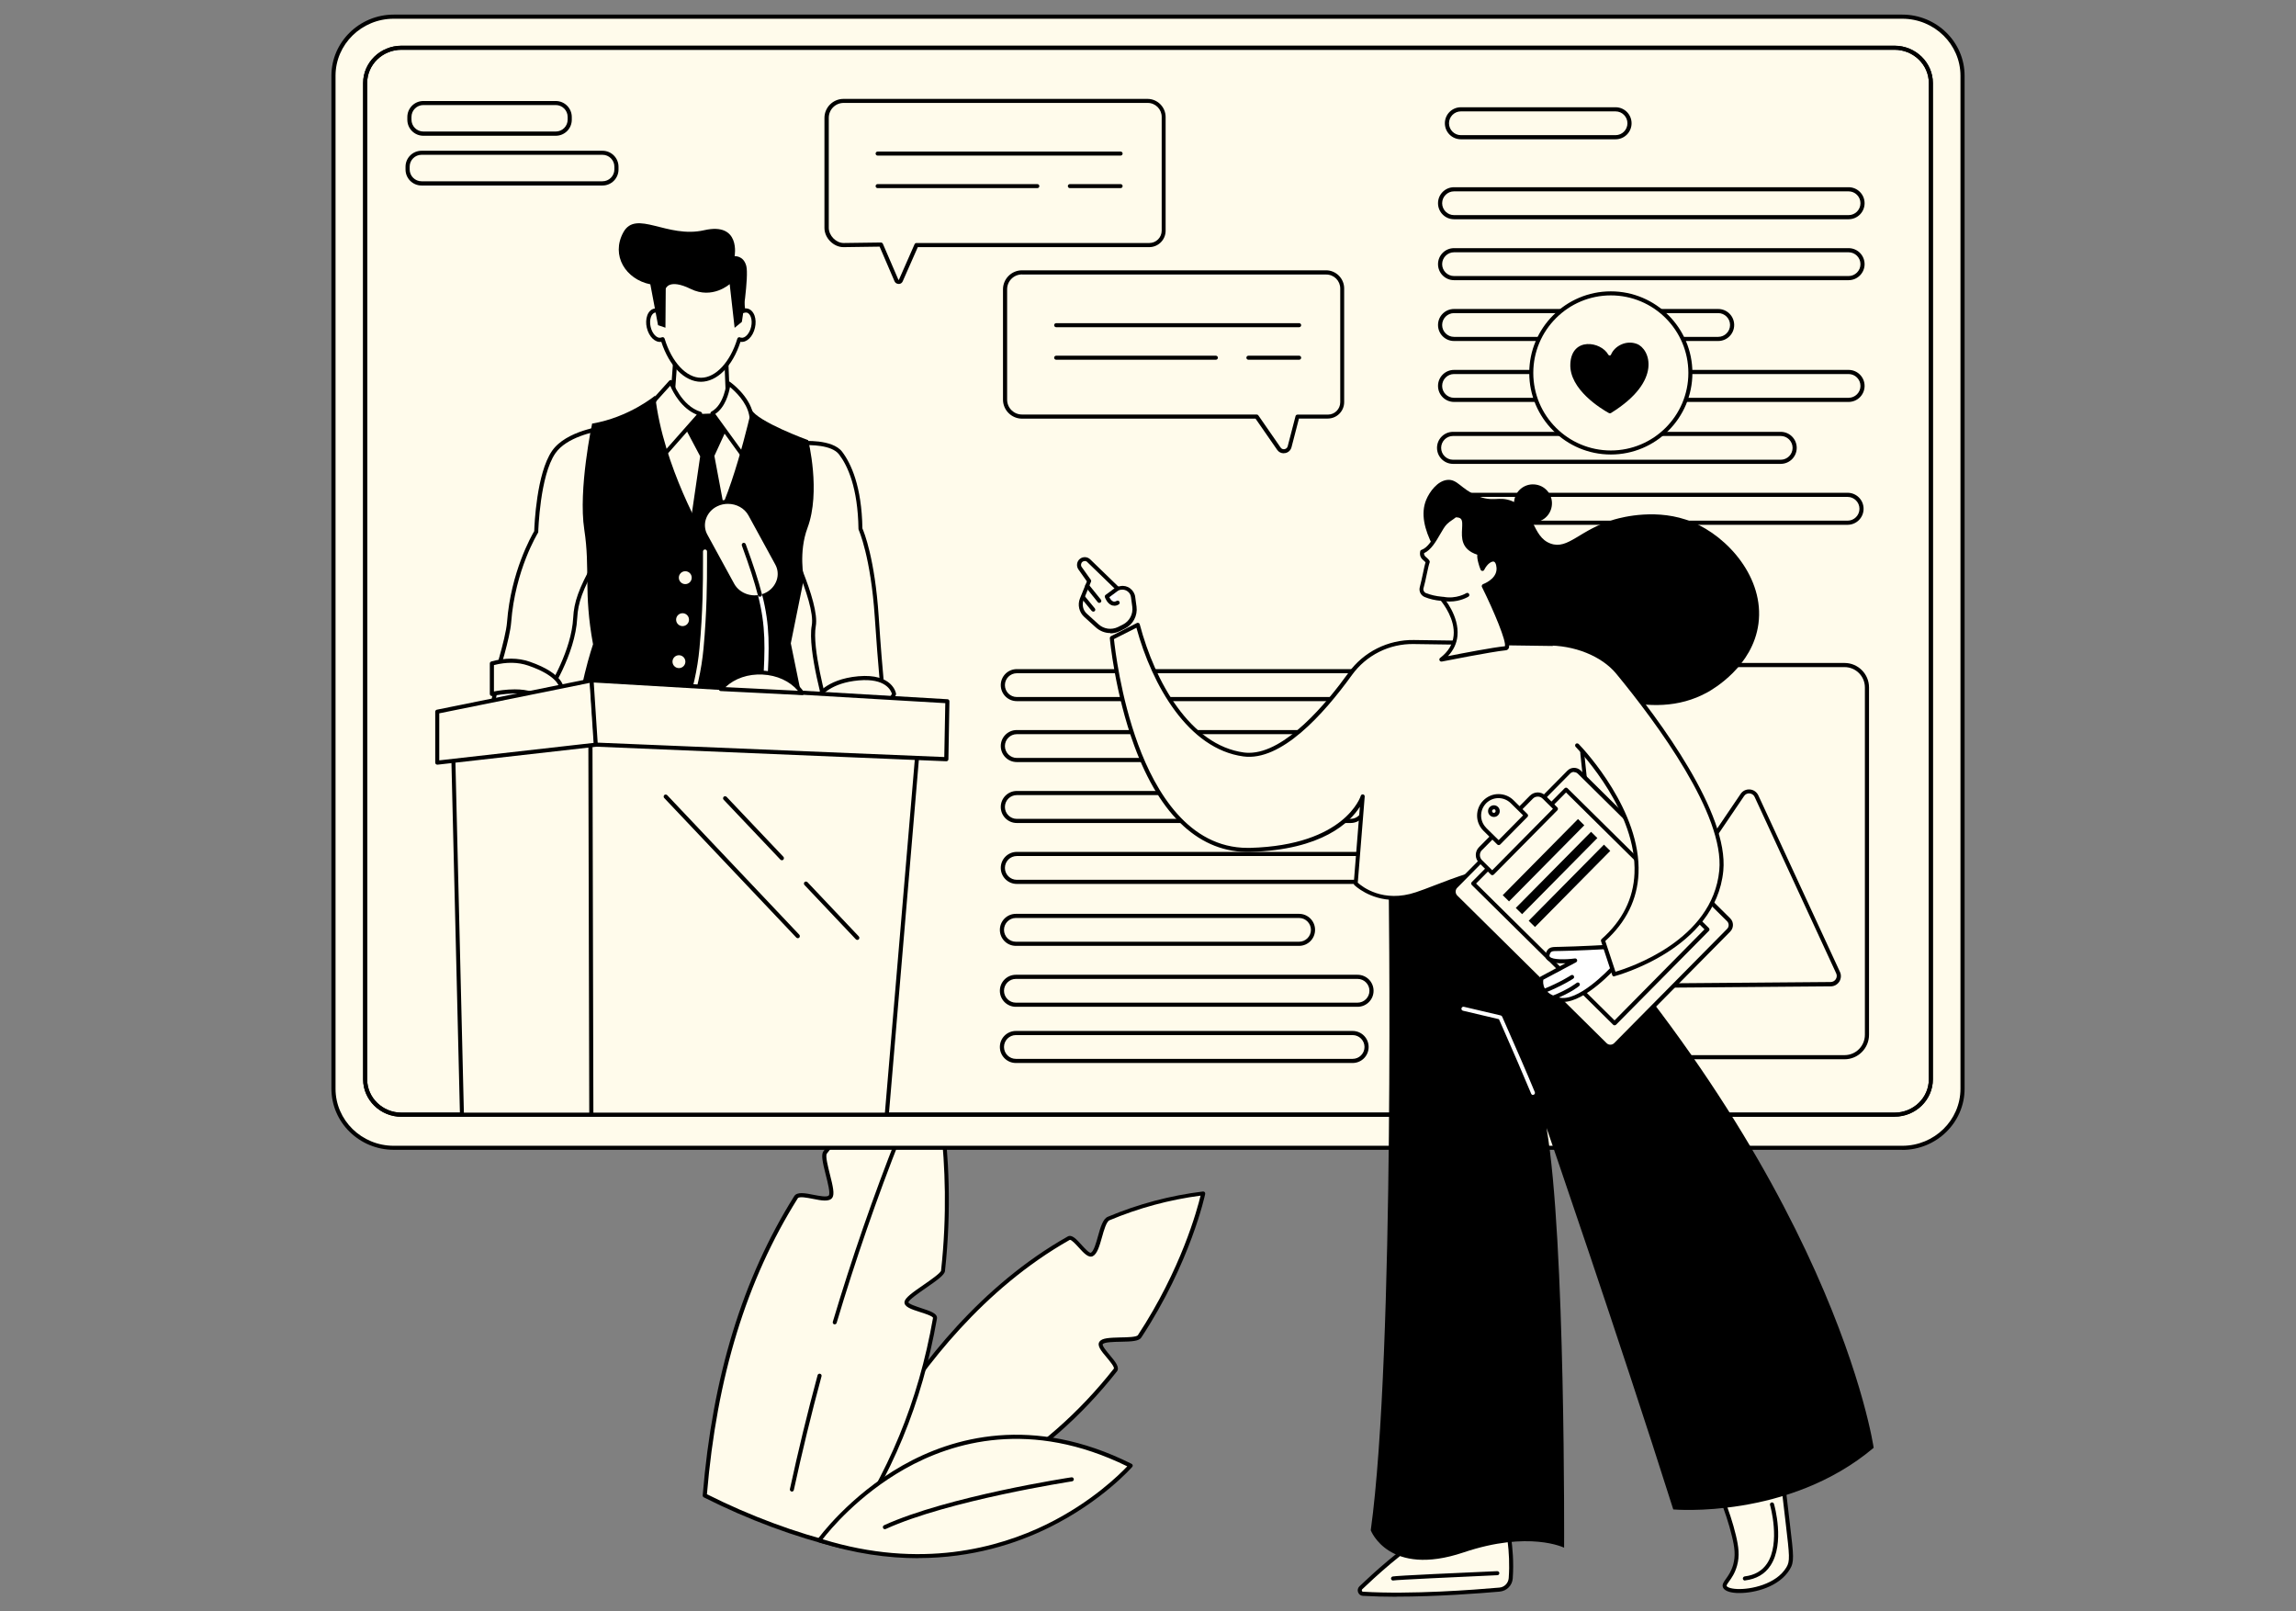 <?xml version="1.0" encoding="UTF-8"?><svg id="Layer_1" xmlns="http://www.w3.org/2000/svg" xmlns:xlink="http://www.w3.org/1999/xlink" viewBox="0 0 228 160"><rect x="0" y="0" width="228" height="160" fill="#808080" stroke="none"/><defs><clipPath id="clippath"><rect x="42.03" y="11.96" width="55.55" height="98.65" fill="none" stroke-width="0"/></clipPath></defs><g id="Public_speakers_profiles"><path d="m82.5,152.6s6.99-20.22,23.62-29.64c.56-.32,1.73,1.9,2.31,1.61.74-.37.89-3.24,1.67-3.56,2.88-1.21,6.01-2.08,9.39-2.5,0,0-1.38,6.68-6.32,14.2-.37.57-3.41.07-3.82.64-.39.54,1.84,2.16,1.41,2.7-5.56,7.04-14.41,14.08-28.26,16.55Z" fill="#fffbeb" stroke-width="0"/><path d="m82.5,152.8c-.06,0-.12-.03-.15-.07-.05-.05-.06-.13-.04-.2.02-.05,1.8-5.15,5.59-11.33,3.5-5.71,9.49-13.54,18.12-18.42.42-.24.89.28,1.39.84.27.3.77.84.92.77.28-.14.52-.97.7-1.63.25-.89.49-1.74.98-1.94,3.02-1.27,6.2-2.11,9.45-2.51.06,0,.13.02.17.06.04.05.06.11.05.18-.01.07-1.44,6.8-6.35,14.27-.23.35-.93.39-2.05.41-.65.01-1.62.03-1.77.24-.1.14.44.78.69,1.08.53.63,1.03,1.22.71,1.63-7.04,8.93-16.59,14.52-28.38,16.62-.01,0-.02,0-.04,0Zm23.75-29.68s-.02,0-.03,0c-8.55,4.84-14.49,12.61-17.97,18.27-3.22,5.25-4.98,9.71-5.44,10.93,11.53-2.13,20.88-7.65,27.79-16.41.12-.15-.42-.78-.7-1.12-.54-.64-1-1.18-.71-1.58.25-.35.96-.38,2.09-.41.64-.01,1.6-.03,1.72-.23,4.3-6.55,5.9-12.51,6.22-13.85-3.11.41-6.15,1.23-9.05,2.45-.3.13-.55.99-.74,1.68-.24.85-.47,1.66-.91,1.88-.43.21-.9-.31-1.4-.86-.23-.25-.69-.76-.87-.76Z" stroke-width="0"/><path d="m92.84,130.91c.12-.68-2.92-.95-2.83-1.62.09-.65,3.56-2.46,3.63-3.1,1.38-12.49-1.37-21.73-1.37-21.73-4.14,2.92-7.54,6.31-10.33,9.96-.45.58.96,3.79.54,4.38-.46.65-3.01-.6-3.43.07-6.2,9.86-8.31,20.43-9.06,29.62,4.51,2.27,9.02,3.93,13.5,5.02,5.5-7.88,8.07-15.29,9.36-22.61Z" fill="#fffbeb" stroke-width="0"/><path d="m83.48,153.72s-.03,0-.05,0c-4.57-1.12-9.13-2.82-13.54-5.04-.07-.04-.12-.12-.11-.2.97-11.8,3.95-21.51,9.09-29.71.28-.45,1.08-.3,1.92-.13.58.11,1.37.27,1.52.05.15-.22-.11-1.25-.3-2-.32-1.26-.5-2.05-.23-2.39,2.94-3.86,6.43-7.22,10.37-10.01.05-.04.12-.05.18-.03.06.02.11.07.13.13.03.09,2.74,9.42,1.38,21.81-.04.39-.75.9-1.89,1.69-.68.47-1.7,1.18-1.74,1.42-.02.16.91.46,1.27.58.89.29,1.65.53,1.56,1.05-1.48,8.41-4.46,15.62-9.39,22.69-.04.06-.1.09-.17.09Zm-13.28-5.35c4.3,2.16,8.74,3.81,13.2,4.91,4.85-6.98,7.79-14.11,9.25-22.41.03-.17-.89-.47-1.29-.59-.87-.28-1.61-.52-1.54-1.02.06-.39.76-.9,1.91-1.69.67-.46,1.68-1.17,1.72-1.4,1.23-11.12-.86-19.75-1.29-21.37-3.81,2.73-7.19,6.01-10.05,9.75-.17.22.12,1.32.3,2.05.31,1.22.48,1.98.24,2.33-.3.43-1.09.28-1.93.11-.57-.11-1.36-.27-1.5-.05-5.09,8.11-8.04,17.72-9.02,29.39Z" stroke-width="0"/><path d="m78.64,148.1s-.03,0-.04,0c-.11-.02-.18-.13-.16-.24.82-3.78,1.74-7.58,2.75-11.31.03-.11.14-.17.25-.14.11.03.17.14.14.25-1.01,3.72-1.93,7.52-2.75,11.29-.02.09-.1.16-.2.16Z" stroke-width="0"/><path d="m82.9,131.5s-.04,0-.06,0c-.11-.03-.17-.14-.14-.25,1.86-6.24,4.02-12.48,6.42-18.54l1.1-2.77c.04-.1.16-.15.26-.11.1.04.15.16.11.26l-1.1,2.77c-2.4,6.05-4.55,12.27-6.41,18.5-.03.09-.11.14-.19.14Z" stroke-width="0"/><path d="m81.36,152.94s12.01-16.89,30.91-7.41c0,0-11.66,13.52-30.91,7.41Z" fill="#fffbeb" stroke-width="0"/><path d="m91.17,154.72c-3,0-6.3-.45-9.87-1.58-.06-.02-.11-.07-.13-.13-.02-.06-.01-.13.03-.18.03-.04,3.09-4.29,8.43-7.32,4.94-2.8,12.89-5.09,22.74-.16.06.03.1.08.11.14.01.06,0,.12-.05.17-.03.03-3,3.44-8.3,6.04-3.15,1.55-7.55,3.01-12.96,3.01Zm-9.48-1.88c9.75,3.01,17.46.86,22.24-1.48,4.5-2.21,7.3-5.01,8.01-5.76-9.57-4.7-17.3-2.46-22.12.27-4.56,2.58-7.43,6.06-8.13,6.97Z" stroke-width="0"/><path d="m87.87,151.84c-.08,0-.15-.04-.18-.12-.05-.1,0-.22.1-.27,6.28-2.87,18.49-4.75,18.61-4.76.11-.02.21.06.23.17.02.11-.06.21-.17.23-.12.02-12.27,1.89-18.5,4.73-.03.01-.06.02-.08.02Z" stroke-width="0"/><path d="m188.9,1.65H39.1c-3.31,0-5.99,2.63-5.99,5.86v100.59c0,3.24,2.68,5.86,5.99,5.86h149.8c3.31,0,5.99-2.63,5.99-5.86V7.52c0-3.24-2.68-5.86-5.99-5.86Z" fill="#fffbeb" stroke-width="0"/><path d="m188.9,114.17H39.1c-3.41,0-6.19-2.72-6.19-6.07V7.52c0-3.34,2.78-6.07,6.19-6.07h149.8c3.41,0,6.19,2.72,6.19,6.07v100.59c0,3.34-2.78,6.07-6.19,6.07ZM39.1,1.86c-3.19,0-5.78,2.54-5.78,5.66v100.59c0,3.12,2.59,5.66,5.78,5.66h149.8c3.19,0,5.78-2.54,5.78-5.66V7.52c0-3.12-2.59-5.66-5.78-5.66H39.1Z" stroke-width="0"/><path d="m39.87,110.68c-1.99,0-3.61-1.58-3.61-3.51V8.25c0-1.94,1.62-3.51,3.61-3.51h148.26c1.99,0,3.61,1.58,3.61,3.51v98.92c0,1.94-1.62,3.51-3.61,3.51H39.87Z" fill="#fffbeb" stroke-width="0"/><path d="m188.13,110.89H39.87c-2.1,0-3.81-1.67-3.81-3.71V8.25c0-2.05,1.71-3.71,3.81-3.71h148.26c2.1,0,3.81,1.67,3.81,3.71v98.92c0,2.05-1.71,3.71-3.81,3.71ZM39.87,4.94c-1.88,0-3.41,1.48-3.41,3.31v98.92c0,1.82,1.53,3.31,3.41,3.31h148.26c1.88,0,3.41-1.48,3.41-3.31V8.25c0-1.82-1.53-3.31-3.41-3.31H39.87Z" stroke-width="0"/><path d="m134.9,69.62h-33.93c-.88,0-1.59-.71-1.59-1.59s.71-1.59,1.59-1.59h33.93c.88,0,1.59.71,1.59,1.59s-.71,1.59-1.59,1.59Zm-33.93-2.77c-.65,0-1.18.53-1.18,1.18s.53,1.18,1.18,1.18h33.93c.65,0,1.18-.53,1.18-1.18s-.53-1.18-1.18-1.18h-33.93Z" stroke-width="0"/><path d="m134.9,75.67h-33.93c-.88,0-1.59-.71-1.59-1.59s.71-1.59,1.59-1.59h33.93c.88,0,1.59.71,1.59,1.59s-.71,1.59-1.59,1.59Zm-33.93-2.77c-.65,0-1.18.53-1.18,1.18s.53,1.18,1.18,1.18h33.93c.65,0,1.18-.53,1.18-1.18s-.53-1.18-1.18-1.18h-33.93Z" stroke-width="0"/><path d="m129,93.92h-28.12c-.88,0-1.59-.71-1.59-1.59s.71-1.59,1.59-1.59h28.12c.88,0,1.59.71,1.59,1.59s-.71,1.59-1.59,1.59Zm-28.12-2.77c-.65,0-1.18.53-1.18,1.18s.53,1.18,1.18,1.18h28.12c.65,0,1.18-.53,1.18-1.18s-.53-1.18-1.18-1.18h-28.12Z" stroke-width="0"/><path d="m134.81,99.97h-33.93c-.88,0-1.59-.71-1.59-1.59s.71-1.59,1.59-1.59h33.93c.88,0,1.59.71,1.59,1.59s-.71,1.59-1.59,1.59Zm-33.93-2.77c-.65,0-1.18.53-1.18,1.18s.53,1.18,1.18,1.18h33.93c.65,0,1.18-.53,1.18-1.18s-.53-1.18-1.18-1.18h-33.93Z" stroke-width="0"/><path d="m134.32,105.55h-33.44c-.88,0-1.59-.71-1.59-1.59s.71-1.59,1.59-1.59h33.44c.88,0,1.59.71,1.59,1.59s-.71,1.59-1.59,1.59Zm-33.44-2.77c-.65,0-1.18.53-1.18,1.18s.53,1.18,1.18,1.18h33.44c.65,0,1.18-.53,1.18-1.18s-.53-1.18-1.18-1.18h-33.44Z" stroke-width="0"/><path d="m134.12,81.72h-33.15c-.88,0-1.59-.71-1.59-1.59s.71-1.59,1.59-1.59h33.15c.88,0,1.59.71,1.59,1.59s-.71,1.59-1.59,1.59Zm-33.15-2.77c-.65,0-1.18.53-1.18,1.18s.53,1.18,1.18,1.18h33.15c.65,0,1.18-.53,1.18-1.18s-.53-1.18-1.18-1.18h-33.15Z" stroke-width="0"/><path d="m134.9,87.77h-33.93c-.88,0-1.59-.71-1.59-1.59s.71-1.59,1.59-1.59h33.93c.88,0,1.59.71,1.59,1.59s-.71,1.59-1.59,1.59Zm-33.93-2.77c-.65,0-1.18.53-1.18,1.18s.53,1.18,1.18,1.18h33.93c.65,0,1.18-.53,1.18-1.18s-.53-1.18-1.18-1.18h-33.93Z" stroke-width="0"/><path d="m160.43,13.63h-15.36c-.77,0-1.39-.62-1.39-1.39s.62-1.39,1.39-1.39h15.36c.77,0,1.39.62,1.39,1.39s-.62,1.39-1.39,1.39Z" fill="#fffbeb" stroke-width="0"/><path d="m160.43,13.83h-15.36c-.88,0-1.59-.71-1.59-1.59s.71-1.59,1.59-1.59h15.36c.88,0,1.59.71,1.59,1.59s-.71,1.59-1.59,1.59Zm-15.36-2.77c-.65,0-1.18.53-1.18,1.18s.53,1.18,1.18,1.18h15.36c.65,0,1.18-.53,1.18-1.18s-.53-1.18-1.18-1.18h-15.36Z" stroke-width="0"/><path d="m183.57,21.56h-39.18c-.77,0-1.39-.62-1.39-1.39s.62-1.39,1.39-1.39h39.18c.77,0,1.39.62,1.39,1.39s-.62,1.39-1.39,1.39Z" fill="#fffbeb" stroke-width="0"/><path d="m183.57,21.77h-39.18c-.88,0-1.59-.71-1.59-1.59s.71-1.59,1.59-1.59h39.18c.88,0,1.59.71,1.59,1.59s-.71,1.59-1.59,1.59Zm-39.18-2.77c-.65,0-1.18.53-1.18,1.18s.53,1.18,1.18,1.18h39.18c.65,0,1.18-.53,1.18-1.18s-.53-1.18-1.18-1.18h-39.18Z" stroke-width="0"/><path d="m183.57,27.61h-39.18c-.77,0-1.39-.62-1.39-1.39s.62-1.39,1.39-1.39h39.18c.77,0,1.39.62,1.39,1.39s-.62,1.39-1.39,1.39Z" fill="#fffbeb" stroke-width="0"/><path d="m183.57,27.82h-39.18c-.88,0-1.59-.71-1.59-1.59s.71-1.59,1.59-1.59h39.18c.88,0,1.59.71,1.59,1.59s-.71,1.59-1.59,1.59Zm-39.18-2.77c-.65,0-1.18.53-1.18,1.18s.53,1.18,1.18,1.18h39.18c.65,0,1.18-.53,1.18-1.18s-.53-1.18-1.18-1.18h-39.18Z" stroke-width="0"/><path d="m176.83,45.86h-32.54c-.77,0-1.39-.62-1.39-1.39s.62-1.39,1.39-1.39h32.54c.77,0,1.39.62,1.39,1.39s-.62,1.39-1.39,1.39Z" fill="#fffbeb" stroke-width="0"/><path d="m176.83,46.06h-32.54c-.88,0-1.59-.71-1.59-1.59s.71-1.59,1.59-1.59h32.54c.88,0,1.59.71,1.59,1.59s-.71,1.59-1.59,1.59Zm-32.54-2.77c-.65,0-1.18.53-1.18,1.18s.53,1.18,1.18,1.18h32.54c.65,0,1.18-.53,1.18-1.18s-.53-1.18-1.18-1.18h-32.54Z" stroke-width="0"/><path d="m183.47,51.91h-39.18c-.77,0-1.39-.62-1.39-1.39s.62-1.39,1.39-1.39h39.18c.77,0,1.39.62,1.39,1.39s-.62,1.39-1.39,1.39Z" fill="#fffbeb" stroke-width="0"/><path d="m183.47,52.11h-39.18c-.88,0-1.59-.71-1.59-1.59s.71-1.59,1.59-1.59h39.18c.88,0,1.59.71,1.59,1.59s-.71,1.59-1.59,1.59Zm-39.18-2.77c-.65,0-1.18.53-1.18,1.18s.53,1.18,1.18,1.18h39.18c.65,0,1.18-.53,1.18-1.18s-.53-1.18-1.18-1.18h-39.18Z" stroke-width="0"/><path d="m168.36,57.49h-24.07c-.77,0-1.39-.62-1.39-1.39s.62-1.39,1.39-1.39h24.07c.77,0,1.39.62,1.39,1.39s-.62,1.39-1.39,1.39Z" fill="#fff" stroke-width="0"/><path d="m170.62,33.66h-26.23c-.77,0-1.39-.62-1.39-1.39s.62-1.39,1.39-1.39h26.23c.77,0,1.39.62,1.39,1.39s-.62,1.39-1.39,1.39Z" fill="#fffbeb" stroke-width="0"/><path d="m170.62,33.86h-26.23c-.88,0-1.59-.71-1.59-1.59s.71-1.59,1.59-1.59h26.23c.88,0,1.59.71,1.59,1.59s-.71,1.59-1.59,1.59Zm-26.23-2.77c-.65,0-1.18.53-1.18,1.18s.53,1.18,1.18,1.18h26.23c.65,0,1.18-.53,1.18-1.18s-.53-1.18-1.18-1.18h-26.23Z" stroke-width="0"/><path d="m183.57,39.71h-39.18c-.77,0-1.39-.62-1.39-1.39s.62-1.39,1.39-1.39h39.18c.77,0,1.39.62,1.39,1.39s-.62,1.39-1.39,1.39Z" fill="#fffbeb" stroke-width="0"/><path d="m183.57,39.91h-39.18c-.88,0-1.59-.71-1.59-1.59s.71-1.59,1.59-1.59h39.18c.88,0,1.59.71,1.59,1.59s-.71,1.59-1.59,1.59Zm-39.18-2.77c-.65,0-1.18.53-1.18,1.18s.53,1.18,1.18,1.18h39.18c.65,0,1.18-.53,1.18-1.18s-.53-1.18-1.18-1.18h-39.18Z" stroke-width="0"/><path d="m113.94,10.01h-30.19c-.93,0-1.68.76-1.68,1.68v10.92c0,.88.8,1.71,1.68,1.71l3.73-.05,1.54,3.57c.08.19.35.19.43,0l1.55-3.52h23.12c.79,0,1.43-.64,1.43-1.43v-11.29c0-.88-.71-1.6-1.6-1.6Z" fill="#fffbeb" stroke-width="0"/><path d="m111.28,15.45h-24.13c-.11,0-.2-.09-.2-.2s.09-.2.2-.2h24.13c.11,0,.2.09.2.2s-.09.2-.2.2Z" stroke-width="0"/><path d="m111.28,18.68h-5.04c-.11,0-.2-.09-.2-.2s.09-.2.2-.2h5.04c.11,0,.2.09.2.2s-.09.2-.2.2Z" stroke-width="0"/><path d="m103.01,18.68h-15.86c-.11,0-.2-.09-.2-.2s.09-.2.2-.2h15.86c.11,0,.2.09.2.2s-.09.2-.2.2Z" stroke-width="0"/><path d="m89.23,28.19s0,0,0,0c-.18,0-.33-.1-.4-.26l-1.48-3.44-3.59.05c-.99,0-1.89-.91-1.89-1.91v-10.92c0-1.04.85-1.89,1.89-1.89h30.19c.99,0,1.8.81,1.8,1.8v11.29c0,.9-.73,1.63-1.63,1.63h-22.98l-1.5,3.4c-.07.16-.22.26-.4.26Zm-1.75-4.11c.08,0,.15.05.19.12l1.54,3.57s0,.02.03.02h0s.03-.01.03-.02l1.55-3.52c.03-.07.1-.12.19-.12h23.12c.68,0,1.23-.55,1.23-1.23v-11.29c0-.77-.62-1.39-1.39-1.39h-30.19c-.82,0-1.48.66-1.48,1.48v10.92c0,.77.72,1.51,1.48,1.51l3.72-.05h0Z" stroke-width="0"/><path d="m131.68,26.95h-30.19c-.87,0-1.58.71-1.58,1.58v11.13c0,.88.72,1.61,1.61,1.61h23.27l2.11,3.05c.33.47,1.05.34,1.2-.21l.74-2.83h3.01c.85,0,1.53-.69,1.53-1.53v-11.09c0-.93-.76-1.7-1.7-1.7Z" fill="#fffbeb" stroke-width="0"/><path d="m129.01,32.49h-24.13c-.11,0-.2-.09-.2-.2s.09-.2.2-.2h24.13c.11,0,.2.09.2.2s-.09.2-.2.2Z" stroke-width="0"/><path d="m129.01,35.72h-5.04c-.11,0-.2-.09-.2-.2s.09-.2.2-.2h5.04c.11,0,.2.09.2.2s-.09.2-.2.2Z" stroke-width="0"/><path d="m120.74,35.72h-15.86c-.11,0-.2-.09-.2-.2s.09-.2.2-.2h15.86c.11,0,.2.09.2.2s-.09.2-.2.2Z" stroke-width="0"/><path d="m127.48,45.01c-.26,0-.5-.12-.65-.34l-2.15-3.1h-23.19c-1.04,0-1.89-.85-1.89-1.89v-10.95c0-1.04.85-1.89,1.89-1.89h30.19c.99,0,1.8.81,1.8,1.8v11.29c0,.9-.73,1.63-1.63,1.63h-2.86l-.74,2.85c-.08.3-.32.53-.63.58-.05,0-.1.01-.14.01Zm-25.99-17.76c-.82,0-1.48.66-1.48,1.48v10.95c0,.82.66,1.48,1.48,1.48h23.3c.07,0,.13.03.17.09l2.21,3.19c.09.13.23.19.39.16.15-.03.27-.13.31-.28l.78-3c.02-.09.1-.15.2-.15h3.01c.68,0,1.23-.55,1.23-1.23v-11.29c0-.77-.62-1.39-1.39-1.39h-30.19Z" stroke-width="0"/><path d="m183.17,105.18h-33.94c-1.34,0-2.43-1.09-2.43-2.43v-34.49c0-1.34,1.09-2.43,2.43-2.43h33.94c1.34,0,2.43,1.09,2.43,2.43v34.49c0,1.34-1.09,2.43-2.43,2.43Zm-33.94-38.94c-1.12,0-2.02.91-2.02,2.02v34.49c0,1.12.91,2.02,2.02,2.02h33.94c1.12,0,2.02-.91,2.02-2.02v-34.49c0-1.12-.91-2.02-2.02-2.02h-33.94Z" stroke-width="0"/><path d="m150.83,98.17c-.37,0-.7-.19-.88-.52-.18-.33-.18-.71.02-1.03l6.06-9.8c.16-.26.43-.43.73-.47.3-.04.61.06.83.27l5.56,5.25c.13.12.31.18.49.16.18-.02.34-.12.44-.26l8.77-12.94c.21-.31.55-.47.92-.44.37.03.68.25.84.59l8.1,17.52c.15.31.12.68-.06.97-.19.29-.5.47-.85.47l-30.96.25h0Zm6.06-11.43s-.05,0-.08,0c-.18.02-.34.13-.44.28l-6.06,9.81h0c-.12.19-.12.42-.01.62.11.2.31.31.53.31h0l30.96-.25c.21,0,.4-.11.51-.28.11-.18.13-.39.04-.58l-8.1-17.52c-.09-.2-.28-.33-.5-.35-.22-.02-.43.08-.55.27l-8.77,12.94c-.17.25-.43.41-.73.44-.3.03-.59-.07-.81-.27l-5.56-5.25c-.11-.11-.26-.17-.42-.17Zm-6.75,9.99h0,0Z" stroke-width="0"/><circle cx="163.13" cy="77.61" r="3.33" fill="#fff" stroke-width="0"/><g clip-path="url(#clippath)"><path d="m68.71,132.77s-.11,2.2-.55,3.19c-.75,1.71.69,2.67.55,3.71s.15,2.9,4.67,2.49c4.52-.41.46-4.4.46-4.4,0,0-.43-4.26-2.09-5.22-1.14-.66-3.04.24-3.04.24Z" stroke-width="0"/><path d="m74.62,139.29s.78.2,1.25.96.58,2.32.35,2.67-.46,1.79-6.72,1.04c0,0-1.79-.52-1.2-2.34,0,0-.43-.32-.51-.93-.09-.61-.24-3.52,0-3.85,1.94-2.72,6.84,2.46,6.84,2.46Z" stroke-width="0"/><path d="m72.19,142.42c-1.51,0-2.57-.31-3.17-.94-.45-.47-.62-1.09-.52-1.84.05-.35-.12-.7-.31-1.11-.13-.27-.26-.56-.35-.87-.03-.11.03-.22.14-.25.11-.03.22.03.25.14.08.29.21.55.33.81.21.45.41.88.35,1.34-.08.63.05,1.13.41,1.51.65.68,2.01.94,4.04.76,2.05-.18,1.97-1.09,1.95-1.38,0-.11.07-.21.18-.22.11-.01.21.07.22.18.06.73-.29,1.64-2.31,1.82-.43.04-.83.06-1.2.06Z" fill="#fff" stroke-width="0"/><path d="m73.23,138.95h-3.28c-.11,0-.2-.09-.2-.2s.09-.2.2-.2h3.28c.11,0,.2.09.2.2s-.09.2-.2.2Z" fill="#fff" stroke-width="0"/><path d="m72.77,137.46h-2.82c-.11,0-.2-.09-.2-.2s.09-.2.2-.2h2.82c.11,0,.2.09.2.2s-.09.2-.2.2Z" fill="#fff" stroke-width="0"/><path d="m72.39,135.85h-2.44c-.11,0-.2-.09-.2-.2s.09-.2.2-.2h2.44c.11,0,.2.09.2.2s-.09.2-.2.2Z" fill="#fff" stroke-width="0"/><path d="m67.41,135.5s-.13,2.3-4.47,1.76c-4.34-.54-.03-4.96-.03-4.96,0,0,.9-4.04,1.6-4.96.7-.93,3.13,0,3.13,0,0,0,.93.47.58,2.64-.35,2.17-.81,5.53-.81,5.53Z" stroke-width="0"/><path d="m61.55,135.03s-.75.35-.93.87c-.17.52-.12,1.85-.12,1.85,0,0-.28,1.39,3.92,1.36,4.2-.02,3.03-3.97,3.03-3.97l-5.9-.12Z" stroke-width="0"/><path d="m64.18,137.54c-.38,0-.8-.03-1.27-.08-1.02-.13-1.68-.48-1.96-1.04-.05-.1,0-.22.09-.27.1-.05.22,0,.27.09.22.44.77.71,1.65.82,2.75.34,3.71-.49,4.04-1.02.06-.09.18-.12.28-.07.09.06.12.18.07.28-.39.62-1.25,1.29-3.16,1.29Z" fill="#fff" stroke-width="0"/><path d="m66.79,132.38h-3.04c-.11,0-.2-.09-.2-.2s.09-.2.2-.2h3.04c.11,0,.2.09.2.2s-.09.2-.2.2Z" fill="#fff" stroke-width="0"/><path d="m66.79,130.88h-2.58c-.11,0-.2-.09-.2-.2s.09-.2.2-.2h2.58c.11,0,.2.09.2.2s-.09.2-.2.2Z" fill="#fff" stroke-width="0"/><path d="m58.02,71.99s-2.03,11.01,0,24.57c0,0,.77,10.6.87,12.86.17,3.82,2.72,10.66,4.05,17.04.89,4.27,5.28,2.43,5.34,0s.81-3.77,0-5.91c-.81-2.14-1.04-3.22-1.39-4.78-.35-1.56-.06-4.03-1.48-7.21,0,0,1.09-7.56,1.13-9.65.09-4.3,2.57-7.39,2.11-12.34-.46-4.95.58-17.64.58-17.64l-11.21,3.07Z" stroke-width="0"/><path d="m79.4,71.99s1.15,7.07.79,11.61c-.36,4.53-.79,11.14-1.75,16.35-.96,5.22-.09,10.08-.7,15.47s-1.83,10.08-4,16.25h-5.82s.96-5.82,1.74-9.13c.78-3.3-.43-4.43,1.22-11.39,0,0-1.3-4.52-.7-8.52s-2.78-17.99-2.78-17.99l-.17-14.4,12.17,1.74Z" stroke-width="0"/><path d="m61.76,111.02c-.26,0-.53-.04-.82-.15-.11-.04-.16-.15-.12-.26.04-.11.15-.16.26-.12,1.78.63,2.96-1.41,2.97-1.43.05-.1.18-.13.28-.08.1.06.13.18.08.28-.01.02-1.01,1.76-2.63,1.76Z" stroke-width="0"/><path d="m74.3,108.32c-1.19,0-2.18-1-2.2-1.01-.08-.08-.08-.21,0-.29.08-.08.21-.08.29,0,.06.06,1.5,1.5,2.86.59.09-.06.22-.04.28.06.06.09.04.22-.06.28-.4.26-.79.37-1.17.37Z" stroke-width="0"/><path d="m58.54,78.78c-.11,0-.2-.09-.2-.2s.09-.2.2-.2c3.11,0,4.44-2.82,4.45-2.85.05-.1.17-.15.27-.1.1.05.15.17.1.27-.01.03-1.45,3.09-4.82,3.09Z" stroke-width="0"/><path d="m73.75,131.87h-5.82c-.06,0-.12-.03-.15-.07-.04-.05-.06-.11-.05-.16,0-.06.97-5.87,1.74-9.14.31-1.32.3-2.31.28-3.45-.02-1.68-.05-3.78.92-7.89-.14-.52-1.26-4.79-.69-8.55.33-2.18-.54-7.4-1.42-11.75-.21,1-.5,1.94-.78,2.86-.52,1.71-1.01,3.32-1.05,5.19-.04,2-1.01,8.83-1.12,9.61,1.27,2.57,1.31,4.38,1.34,5.7.01.57.02,1.06.12,1.51l.02.09c.33,1.5.57,2.58,1.36,4.67.56,1.47.4,2.58.22,3.86-.09.65-.19,1.32-.21,2.13-.03,1.35-1.31,2.61-2.79,2.75-1.46.13-2.56-.88-2.95-2.71-.55-2.65-1.3-5.34-2.03-7.94-.99-3.53-1.92-6.87-2.02-9.13-.1-2.24-.86-12.75-.87-12.86-2.01-13.42-.02-24.51,0-24.62.01-.07.06-.12.12-.15l8.96-3.99s.1-.02.14,0l12.42,3.99c.07.02.13.09.14.16.01.07,1.15,7.15.79,11.65-.04.52-.08,1.07-.13,1.64-.35,4.5-.78,10.11-1.62,14.73-.52,2.86-.5,5.57-.47,8.43.02,2.26.05,4.6-.23,7.03-.59,5.21-1.71,9.77-4.01,16.3-.03.08-.11.14-.19.14Zm-5.58-.4h5.44c2.25-6.42,3.36-10.94,3.94-16.07.27-2.4.25-4.73.22-6.98-.03-2.76-.06-5.61.47-8.51.84-4.6,1.27-10.2,1.62-14.69.04-.57.09-1.12.13-1.64.33-4.13-.62-10.48-.77-11.43l-12.23-3.92-8.79,3.91c-.2,1.16-1.88,11.73.02,24.4,0,.12.77,10.64.87,12.88.1,2.21,1.03,5.53,2.01,9.04.73,2.61,1.48,5.31,2.04,7.97.34,1.63,1.26,2.51,2.51,2.39,1.27-.12,2.4-1.21,2.43-2.35.02-.83.12-1.55.21-2.18.18-1.27.32-2.28-.2-3.66-.8-2.12-1.04-3.21-1.38-4.72l-.02-.09c-.11-.49-.12-.99-.13-1.58-.03-1.36-.07-3.06-1.33-5.58-.02-.04-.03-.08-.02-.12.01-.08,1.09-7.57,1.13-9.62.04-1.92.56-3.64,1.06-5.3.37-1.22.75-2.48.95-3.84.01-.1.1-.17.19-.17.1,0,.18.07.2.16.95,4.56,2,10.51,1.64,12.92-.59,3.91.68,8.39.69,8.43,0,.03.01.07,0,.1-.97,4.09-.94,6.17-.92,7.84.02,1.17.03,2.18-.3,3.55-.68,2.88-1.51,7.76-1.7,8.88Z" stroke-width="0"/><path d="m78.55,78.23c-3.37,0-4.81-3.06-4.82-3.09-.05-.1,0-.22.1-.27.1-.05.22,0,.27.1.01.03,1.35,2.85,4.45,2.85.11,0,.2.09.2.2s-.09.2-.2.2Z" stroke-width="0"/><path d="m68.55,89.99s-.03,0-.04,0c-.11-.02-.18-.13-.16-.24.47-2.18.67-4.69.57-7.27,0-.11.08-.21.2-.21.11,0,.21.08.21.2.09,2.61-.11,5.16-.58,7.37-.02.09-.1.16-.2.16Z" stroke-width="0"/><path d="m69.08,125.27s-.85,1.05-2.85,1.44c-2,.39-3.39-.72-3.39-.72v3.36c1.79.27,3.47.61,5.46-.31l.79-3.77Z" fill="#fff" stroke-width="0"/><path d="m65.52,129.85c-.81,0-1.61-.12-2.42-.25l-.29-.05c-.1-.02-.17-.1-.17-.2v-3.36c0-.08.04-.15.11-.18.07-.03.15-.02.21.02.01.01,1.35,1.05,3.23.68,1.89-.37,2.72-1.36,2.73-1.37.06-.07.16-.09.24-.05.08.04.13.13.11.22l-.79,3.77c-.01.06-.05.12-.11.14-1.02.47-1.95.63-2.86.63Zm-2.48-.67l.12.02c1.63.25,3.17.49,4.95-.3l.64-3.05c-.46.36-1.27.83-2.48,1.07-1.51.3-2.69-.22-3.23-.54v2.81Z" stroke-width="0"/><path d="m75.32,132.29s-2-3.13-5.08-2.13c0,0-1.95.64-2.63,1.16-.68.52.34,3.71.34,3.71,0,0,.81-1.09,2.9-1.01,2.09.07,2.61,1.63,2.61,1.63l1.87-3.36Z" fill="#fff" stroke-width="0"/><path d="m73.45,135.85s-.01,0-.02,0c-.08,0-.15-.06-.17-.14-.02-.06-.51-1.43-2.42-1.49-1.96-.06-2.72.92-2.73.93-.05.06-.12.09-.2.08-.07-.01-.14-.07-.16-.14-.18-.55-1.02-3.35-.27-3.93.7-.54,2.61-1.17,2.69-1.2,3.2-1.04,5.3,2.18,5.32,2.21.04.06.04.14,0,.21l-1.87,3.36c-.04.06-.1.1-.18.1Zm-2.81-2.04c.07,0,.13,0,.2,0,1.57.05,2.31.89,2.61,1.4l1.62-2.91c-.37-.52-2.15-2.8-4.79-1.95-.02,0-1.92.64-2.57,1.13-.32.25-.1,1.77.31,3.17.38-.33,1.2-.84,2.61-.84Z" stroke-width="0"/><path d="m87.16,67.87s-.11,5.61-.55,8.22c-.44,2.61-.88,3.72-.32,6.44.57,2.72.51,4.69-.26,5.94-.82,1.34-3.89,3.22-4.47,2.08-.57-1.14,1.05-3.48.97-4.98-.08-1.5-.84,2.52-1.98,1.86-.42-.24.32-4.86,1.42-6.09,1.1-1.23,1.23-9.62.19-12.5-1.11-3.08,5-.98,5-.98Z" fill="#fff" stroke-width="0"/><path d="m82.24,91.11s-.04,0-.06,0c-.47-.02-.69-.26-.79-.46-.36-.71.01-1.74.4-2.83.25-.69.51-1.41.54-1.99-.02.04-.03.07-.05.11-.29.66-.7,1.56-1.26,1.75-.19.06-.39.04-.57-.07-.14-.08-.18-.25-.2-.37-.17-1.05.56-4.91,1.57-6.03,1.04-1.16,1.14-9.55.15-12.3-.24-.66-.19-1.17.15-1.51,1.07-1.08,4.7.12,5.11.26.08.03.14.11.14.2,0,.06-.12,5.66-.55,8.25-.08.46-.16.88-.23,1.26-.34,1.81-.55,2.9-.09,5.1.59,2.82.49,4.81-.28,6.09-.66,1.08-2.76,2.53-3.97,2.53Zm.2-6.07s.03,0,.05,0c.22.04.24.32.25.52.04.7-.27,1.56-.57,2.39-.35.96-.7,1.95-.42,2.51.08.15.22.23.45.24,1.05.05,3.05-1.33,3.67-2.33.72-1.18.8-3.08.23-5.79-.47-2.28-.25-3.47.09-5.26.07-.38.15-.8.23-1.26.39-2.33.52-7.14.55-8.04-1.14-.37-3.82-1.05-4.55-.31-.22.22-.23.58-.05,1.08,1.08,2.98.93,11.41-.23,12.7-1.03,1.15-1.66,5.33-1.45,5.79.08.04.15.04.22.02.39-.13.78-1,1.02-1.53.22-.5.33-.73.52-.73Z" stroke-width="0"/><path d="m60.23,42.63l1.58,16.73,14.12-.18s8.22-12.13,1.46-16.21c-2.57-1.88-4.76-2.35-7.39-2.26-3.63.13-7.44.11-9.77,1.92Z" fill="#fffbeb" stroke-width="0"/><path d="m61.81,59.56c-.1,0-.19-.08-.2-.18l-1.58-16.73c0-.07.02-.14.08-.18,2.22-1.72,5.73-1.83,9.11-1.93.26,0,.52-.02.78-.03,2.96-.1,5.14.56,7.51,2.3,1.36.82,2.23,2.04,2.58,3.62,1.14,5.22-3.78,12.56-3.99,12.87-.04.05-.1.09-.16.09l-14.12.18h0Zm-1.37-16.84l1.55,16.44,13.82-.17c.56-.85,4.91-7.72,3.87-12.47-.32-1.46-1.13-2.59-2.41-3.37-2.69-1.97-4.85-2.31-7.27-2.23-.26,0-.52.02-.78.03-3.28.1-6.66.21-8.79,1.78Z" stroke-width="0"/><path d="m67.38,31.47l-.63,8.53c-.25,2.64,5.53,3.25,5.53-.49l-.29-7.44-4.61-.6Z" fill="#fffbeb" stroke-width="0"/><path d="m69.45,42.35c-.7,0-1.41-.19-1.97-.56-.67-.45-1.01-1.09-.94-1.81l.63-8.53c0-.06.03-.11.07-.14.04-.03.1-.05.15-.04l4.61.6c.1.01.17.09.18.19l.29,7.44c0,1.11-.49,1.99-1.39,2.46-.49.26-1.06.39-1.64.39Zm-1.89-10.66l-.61,8.32c-.07.73.37,1.19.76,1.44.88.59,2.26.65,3.19.15.54-.29,1.18-.88,1.18-2.1l-.28-7.26-4.23-.55Z" stroke-width="0"/><path d="m74.2,30.84c-.13-.03-.27-.01-.4.04-.08-3.06-1.93-4.74-4.19-4.74s-4.11,1.68-4.19,4.74c-.13-.05-.27-.07-.4-.04-.51.12-.77.86-.59,1.66.18.8.74,1.35,1.25,1.24.04-.01.09-.03.13-.05.67,2.22,2.12,4.03,3.8,4.03s3.14-1.81,3.8-4.03c.04.02.08.04.13.05.51.12,1.06-.44,1.25-1.24.18-.8-.08-1.54-.59-1.66Z" fill="#fffbeb" stroke-width="0"/><path d="m69.61,37.91c-1.62,0-3.15-1.55-3.94-3.97-.61.1-1.23-.5-1.44-1.4-.1-.42-.08-.85.04-1.2.13-.38.38-.63.7-.7.08-.02.17-.02.25-.02.17-2.82,1.91-4.69,4.38-4.69s4.21,1.87,4.38,4.69c.09,0,.17,0,.25.02.31.07.56.32.7.7.12.35.14.77.04,1.2-.2.9-.83,1.5-1.44,1.4-.78,2.42-2.31,3.97-3.94,3.97Zm-3.8-4.43s.06,0,.08.02c.05.02.09.07.11.13.7,2.32,2.15,3.88,3.61,3.88s2.91-1.56,3.61-3.88c.02-.06.06-.1.11-.13.05-.02.12-.02.17,0,.03.02.06.03.09.03.39.09.85-.41,1-1.08.08-.35.07-.69-.03-.97-.05-.14-.17-.39-.41-.44h0c-.09-.02-.18,0-.28.03-.06.03-.13.02-.19-.02-.06-.04-.09-.1-.09-.16-.07-2.76-1.64-4.55-3.99-4.55s-3.92,1.78-3.99,4.55c0,.07-.04.13-.09.16-.06.04-.13.04-.19.02-.1-.04-.19-.05-.28-.03-.24.05-.36.3-.41.44-.1.28-.11.62-.03.97.15.68.62,1.17,1,1.08.02,0,.05-.02.09-.03.03-.01.06-.02.09-.02Z" stroke-width="0"/><path d="m65.35,32.29l.73.25.03-3.89s.32-1.02,2.48.04c2.16,1.06,3.87-.48,3.87-.48l.49,4.34.72-.59s.71-4.5.44-5.55c-.28-1.06-1.16-.97-1.16-.97,0,0,.64-3.42-3.03-2.58-3.67.84-6.76-2.09-8.02.21-1.26,2.3.24,4.67,2.68,5.16l.77,4.08Z" stroke-width="0"/><polygon points="70.94 45.27 73.2 57.32 67.78 57.3 69.53 45.31 68.21 42.82 69.66 41.1 70.73 41.06 72.05 42.85 70.94 45.27" stroke-width="0"/><path d="m65.89,45.21c-1.04-1.79-1.9-4.11-.79-5.59l1.52-1.69s.87,2.52,2.92,3.15l-3.64,4.13Z" fill="#fffbeb" stroke-width="0"/><path d="m65.89,45.41s-.01,0-.02,0c-.06,0-.12-.04-.16-.1-1.02-1.76-1.99-4.2-.78-5.81l1.53-1.7c.05-.05.12-.08.19-.06.07.01.13.06.15.13,0,.02.86,2.43,2.78,3.02.07.02.12.07.14.14.02.07,0,.14-.04.19l-3.64,4.13s-.09.07-.15.07Zm.66-7.1l-1.3,1.44c-1.06,1.41-.09,3.71.68,5.11l3.26-3.69c-1.52-.62-2.34-2.19-2.63-2.86Z" stroke-width="0"/><path d="m70.74,41.04c1.39-.74,1.6-2.99,1.6-2.99,0,0,1.87,1.3,2.24,3.06.55,2.59-.72,4.23-.72,4.23l-3.12-4.31Z" fill="#fffbeb" stroke-width="0"/><path d="m73.86,45.55h0c-.06,0-.12-.03-.16-.08l-3.12-4.31s-.05-.11-.03-.16c.01-.06.05-.11.1-.13,1.27-.68,1.49-2.8,1.49-2.83,0-.07.05-.13.12-.16.07-.03.14-.02.2.02.08.05,1.94,1.37,2.32,3.19.56,2.65-.7,4.33-.76,4.4-.04.05-.1.08-.16.08Zm-2.83-4.45l2.82,3.89c.31-.53.94-1.92.53-3.83-.27-1.27-1.38-2.31-1.89-2.73-.12.65-.47,2.01-1.46,2.67Z" stroke-width="0"/><path d="m49.03,67.77s1.38-4.24,1.52-5.98c.41-5.33,2.69-8.99,2.69-8.99,0,0,.14-5.61,1.74-7.91,1.37-1.97,5.04-2.4,5.04-2.4,0,0,.52,10.78-.96,13.47s-1.87,3.91-1.94,5.39c-.19,3.65-2.82,7.56-2.82,7.56l-5.27-1.14Z" fill="#fffbeb" stroke-width="0"/><path d="m54.3,69.12s-.03,0-.04,0l-5.27-1.14c-.06-.01-.1-.05-.13-.1-.03-.05-.03-.11-.02-.16.01-.04,1.38-4.24,1.51-5.94.38-4.99,2.43-8.58,2.7-9.04.02-.62.23-5.74,1.77-7.97,1.4-2.02,5.03-2.46,5.18-2.48.06,0,.11.01.15.05.04.04.07.09.07.14.02.44.51,10.87-.98,13.58-1.39,2.54-1.84,3.78-1.92,5.3-.19,3.66-2.74,7.5-2.85,7.66-.04.06-.1.09-.17.09Zm-5.01-1.5l4.92,1.07c.43-.67,2.54-4.14,2.71-7.34.08-1.59.54-2.87,1.97-5.48,1.32-2.4,1-11.59.94-13.14-.8.13-3.57.67-4.68,2.28-1.54,2.22-1.7,7.74-1.7,7.8,0,.04-.01.07-.03.1-.02.04-2.27,3.68-2.66,8.9-.12,1.54-1.17,4.93-1.46,5.82Z" stroke-width="0"/><path d="m79.63,44s2.92-.23,3.84.99c.93,1.22,1.91,3.48,1.97,7.53,0,0,1.22,2.61,1.62,8.75.41,6.14.73,8.69.73,8.69l-5.62.75s-1.82-6.14-1.37-8.58c.45-2.43-3.2-9.62-3.2-9.62l2.03-8.52Z" fill="#fffbeb" stroke-width="0"/><path d="m82.18,70.91c-.09,0-.17-.06-.19-.14-.07-.25-1.83-6.22-1.38-8.67.43-2.34-3.15-9.42-3.19-9.49-.02-.04-.03-.09-.02-.14l2.03-8.52c.02-.09.09-.15.18-.15.12,0,3.04-.23,4.02,1.06.88,1.16,1.94,3.42,2.01,7.61.16.36,1.24,3.01,1.62,8.78.4,6.06.73,8.65.73,8.68.01.11-.06.21-.17.23l-5.62.75s-.02,0-.03,0Zm-4.36-18.42c.39.78,3.62,7.31,3.19,9.68-.39,2.14,1.04,7.32,1.32,8.32l5.25-.7c-.08-.71-.37-3.37-.71-8.5-.4-6.02-1.59-8.65-1.6-8.68-.01-.03-.02-.05-.02-.08-.06-4.11-1.08-6.3-1.93-7.41-.74-.97-2.93-.94-3.52-.91l-1.98,8.3Z" stroke-width="0"/><path d="m88.79,68.92s-.29-1.85-3.53-1.56c-3.25.29-4.11,1.97-4.11,1.97l1.01,2.67s.84-1.51,3.1-1.27,1.97.99,1.97.99l1.56-2.78Z" fill="#fffbeb" stroke-width="0"/><path d="m82.15,72.19s-.01,0-.02,0c-.08,0-.15-.06-.17-.13l-1.01-2.67c-.02-.05-.02-.11,0-.16.04-.07.96-1.78,4.28-2.08,3.39-.3,3.74,1.65,3.75,1.73,0,.04,0,.09-.02.13l-1.56,2.78c-.05.09-.17.13-.26.08-.1-.05-.14-.16-.1-.26,0,0,.02-.05-.05-.14-.09-.13-.44-.44-1.75-.57-2.09-.22-2.87,1.12-2.9,1.17-.04.06-.1.1-.18.1Zm-.79-2.85l.85,2.23c.4-.46,1.34-1.23,3.06-1.06,1.03.11,1.7.34,2,.69l1.3-2.31c-.09-.31-.61-1.57-3.3-1.33-2.71.24-3.7,1.48-3.91,1.79Z" stroke-width="0"/><path d="m49.5,67.32s-1.13,4.03-1.13,8.81c0,3.6-.77,6.19-1.2,7.72-.16.57-.16,1.41,0,1.97.23.8.62,1.86,1.06,2.07.74.35,3.22-.62,3.39-1.27.17-.65-.3-1.26-.3-1.26,0,0-.73.69-1.61.65-2.22-.09.09-2.2.09-2.2l1.43.48s1.05-2.28-.47-3.55c-1.04-.87,3.85-9.05,3.35-12.26s-4.61-1.16-4.61-1.16Z" fill="#fff" stroke-width="0"/><path d="m48.65,88.17c-.2,0-.37-.03-.51-.09-.41-.19-.8-.93-1.17-2.2-.17-.6-.17-1.48,0-2.08l.03-.12c.43-1.52,1.16-4.06,1.16-7.54,0-4.75,1.13-8.82,1.14-8.86.02-.05.05-.1.1-.13.1-.05,2.35-1.16,3.79-.41.6.31.97.89,1.1,1.72.28,1.76-.98,4.87-2.09,7.61-.76,1.88-1.7,4.21-1.33,4.53,1.62,1.36.57,3.7.52,3.79-.04.09-.15.14-.25.11l-1.32-.44c-.46.45-1,1.15-.88,1.48.06.16.33.26.75.28.79.03,1.45-.59,1.46-.6.04-.04.1-.06.15-.05.06,0,.11.03.14.08.02.03.54.7.34,1.44-.11.42-.79.79-1.19.97-.61.29-1.4.52-1.97.52Zm1.02-20.7c-.16.62-1.1,4.36-1.1,8.67,0,3.54-.74,6.12-1.18,7.66l-.03.12c-.15.53-.15,1.33,0,1.86.31,1.09.67,1.81.96,1.95.33.16,1.29-.04,2.14-.43.62-.29.93-.56.97-.71.09-.35-.05-.7-.16-.91-.29.22-.88.58-1.57.55-.62-.03-.99-.21-1.12-.55-.27-.73.85-1.8,1.08-2,.05-.05.13-.07.2-.04l1.25.42c.19-.53.67-2.18-.48-3.15-.57-.48.02-2.04,1.22-4.99,1.03-2.56,2.32-5.74,2.06-7.39-.11-.7-.41-1.17-.89-1.42-1.13-.58-2.94.19-3.35.37Z" stroke-width="0"/><path d="m51.58,82.83s-.12,2.14.2,3.04c.32.9.41,1.56-.2,1.85-.5.23-.95-.17-1.61-2.32s-1.48-2.4-1.48-2.4l3.09-.17Z" fill="#fff" stroke-width="0"/><path d="m51.34,87.98c-.09,0-.18-.02-.26-.06-.44-.19-.83-.93-1.31-2.46-.42-1.34-.88-1.9-1.13-2.12-.08-.07-.09-.2-.02-.29.07-.08.2-.09.29-.02.33.3.82.94,1.24,2.3.42,1.35.78,2.08,1.09,2.21.05.02.13.04.25-.02.42-.2.44-.63.1-1.6-.33-.93-.22-3.03-.21-3.12,0-.11.1-.2.21-.19.11,0,.2.1.19.21,0,.02-.11,2.11.19,2.96.21.59.6,1.68-.31,2.11-.11.05-.22.08-.32.08Z" stroke-width="0"/><path d="m55.76,68.39s.12-1.33-3.25-2.49c-1.26-.43-2.55-.32-3.68-.01v3.03s2.46-.58,4.02,0c1.56.58,1.22,1.33,1.22,1.33l1.68-1.85Z" fill="#fffbeb" stroke-width="0"/><path d="m54.08,70.45s-.08-.01-.11-.03c-.08-.06-.11-.16-.07-.25,0,0,.05-.12-.03-.3-.09-.2-.34-.49-1.07-.76-1.49-.55-3.88,0-3.91,0-.06.01-.12,0-.17-.04-.05-.04-.08-.1-.08-.16v-3.03c0-.09.06-.17.15-.2,1.38-.38,2.66-.37,3.8.02,3.47,1.2,3.39,2.64,3.38,2.7,0,.04-.02.09-.05.12l-1.68,1.85s-.09.07-.15.07Zm-2.96-2c.62,0,1.27.07,1.82.27.71.26,1.15.6,1.31,1,0,0,0,.02.01.03l1.3-1.43c-.04-.26-.38-1.29-3.1-2.23-1.02-.35-2.16-.37-3.41-.05v2.62c.4-.08,1.21-.21,2.08-.21Zm4.64-.06h0,0Zm0,0h0,0Z" stroke-width="0"/><path d="m65.06,39.28s-2.61,2.17-6.26,2.78c0,0-1.39,6.52-.78,10.52s-.09,6.17.87,11.39c0,0-1.66,4.93-1.48,8.03l8.34,3.62s3.13-4.69,3.74-11.21c.61-6.52.52-11.04.52-11.04,0,0-4.17-7.04-4.95-14.08Z" stroke-width="0"/><path d="m80.26,43.71s-5.03-1.83-5.64-3.04c0,0-2.14,9.57-4.27,12-2.13,2.43-3.81,16.51-.33,22.07l10.17-2.75-1.66-8.11,1.3-6.43s-.55-2.61.36-5.04c1.34-3.6.07-8.69.07-8.69Z" stroke-width="0"/><path d="m68.24,70.93s-.05,0-.07-.01c-.11-.04-.16-.15-.12-.26.74-2.08,1.22-4.2,1.41-6.29.34-3.63.35-6.61.35-8.59,0-.38,0-.73,0-1.02,0-.11.09-.2.2-.2h0c.11,0,.2.09.2.2,0,.3,0,.64,0,1.02,0,1.98-.01,4.98-.35,8.63-.2,2.12-.68,4.27-1.43,6.38-.03.08-.11.13-.19.13Z" fill="#fffbeb" stroke-width="0"/><circle cx="68.05" cy="57.36" r=".64" fill="#fffbeb" stroke-width="0"/><circle cx="67.78" cy="61.53" r=".64" fill="#fffbeb" stroke-width="0"/><circle cx="67.42" cy="65.7" r=".64" fill="#fffbeb" stroke-width="0"/><polygon points="58.8 145.86 46.64 142.77 44.95 72.83 60.05 71.77 58.8 145.86" fill="#fffbeb" stroke-width="0"/><path d="m58.8,146.06s-.03,0-.05,0l-12.15-3.09c-.09-.02-.15-.1-.15-.19l-1.69-69.94c0-.11.08-.2.19-.21l15.1-1.06c.06,0,.11.02.15.05.04.04.06.09.06.15l-1.25,74.09c0,.06-.03.12-.08.16-.04.03-.08.04-.12.04Zm-11.96-3.45l11.76,2.99,1.24-73.61-14.68,1.03,1.68,69.59Z" stroke-width="0"/><polygon points="58.8 145.86 85.11 145.47 91.31 72.2 58.62 71.41 58.8 145.86" fill="#fffbeb" stroke-width="0"/><path d="m58.8,146.06c-.05,0-.1-.02-.14-.06-.04-.04-.06-.09-.06-.14l-.18-74.46c0-.05.02-.11.06-.15.04-.04.09-.06.15-.06l32.69.79c.06,0,.11.03.15.07.04.04.06.1.05.15l-6.2,73.28c0,.1-.09.18-.2.19l-26.31.39h0Zm.03-74.45l.18,74.04,25.92-.38,6.17-72.88-32.27-.78Z" stroke-width="0"/><polygon points="58.77 67.56 43.42 70.66 43.42 75.73 59.21 73.94 58.77 67.56" fill="#fffbeb" stroke-width="0"/><path d="m43.42,75.93s-.1-.02-.13-.05c-.04-.04-.07-.09-.07-.15v-5.06c0-.1.07-.18.16-.2l15.36-3.11c.06-.01.12,0,.16.04.05.04.08.09.08.15l.44,6.38c0,.11-.07.2-.18.21l-15.8,1.79s-.02,0-.02,0Zm.2-5.1v4.67l15.38-1.74-.41-5.96-14.97,3.03Z" stroke-width="0"/><polygon points="59.14 73.94 93.96 75.39 94.06 69.64 58.73 67.56 59.14 73.94" fill="#fffbeb" stroke-width="0"/><path d="m93.96,75.59s0,0,0,0l-34.81-1.45c-.1,0-.19-.09-.19-.19l-.42-6.38c0-.06.02-.11.06-.16.04-.04.1-.06.16-.06l35.33,2.08c.11,0,.19.1.19.21l-.1,5.75c0,.05-.02.11-.06.14-.04.04-.09.06-.14.06Zm-34.62-1.85l34.43,1.43.1-5.35-34.91-2.05.39,5.97Z" stroke-width="0"/><path d="m76.06,59.07c1.22-.58,1.71-1.98,1.09-3.12l-2.65-4.85c-.62-1.14-2.13-1.6-3.35-1.02s-1.71,1.98-1.09,3.12l2.65,4.85c.62,1.14,2.13,1.6,3.35,1.02Z" fill="#fffbeb" stroke-width="0"/><path d="m74.94,59.52c-.98,0-1.93-.5-2.4-1.37l-2.65-4.85c-.32-.58-.38-1.25-.18-1.88.22-.67.7-1.21,1.36-1.52,1.32-.63,2.94-.13,3.61,1.1l2.65,4.85c.32.58.38,1.25.18,1.88-.22.67-.7,1.2-1.36,1.52-.39.18-.8.27-1.21.27Zm-2.65-9.49c-.35,0-.71.07-1.04.23-.56.26-.96.72-1.15,1.28-.17.52-.12,1.08.15,1.56l2.65,4.85c.57,1.05,1.96,1.47,3.08.93.56-.26.96-.72,1.15-1.28.17-.52.12-1.08-.15-1.56l-2.65-4.85c-.4-.74-1.21-1.16-2.04-1.16Zm3.78,9.04h0,0Z" stroke-width="0"/><path d="m75.97,68.25s0,0-.01,0c-.11,0-.2-.1-.19-.21.21-3.74.29-5.83-.5-8.94-.03-.11.04-.22.15-.25.11-.03.22.04.25.15.81,3.16.73,5.28.51,9.06,0,.11-.1.19-.2.19Z" fill="#fff" stroke-width="0"/><path d="m75.46,59.25c-.09,0-.17-.06-.2-.15-.34-1.33-.83-2.85-1.59-4.93-.04-.1.02-.22.12-.26.1-.04.22.02.26.12.77,2.1,1.27,3.63,1.61,4.97.03.11-.04.22-.15.25-.02,0-.03,0-.05,0Z" stroke-width="0"/><path d="m71.59,68.41c.97-1.11,2.48-1.72,4.15-1.63s3.1.83,3.94,2.04l-8.08-.4Z" fill="#fffbeb" stroke-width="0"/><path d="m79.67,69.02s0,0-.01,0l-8.08-.4c-.08,0-.15-.05-.18-.12-.03-.07-.02-.15.03-.21,1.02-1.17,2.59-1.79,4.31-1.7,1.72.09,3.22.86,4.09,2.12.04.06.05.15.01.21-.04.06-.1.1-.18.1Zm-7.63-.79l7.2.36c-.82-.96-2.08-1.54-3.52-1.61-1.43-.07-2.75.38-3.68,1.25Z" stroke-width="0"/><path d="m77.65,85.42c-.05,0-.11-.02-.15-.06l-5.64-5.95c-.08-.08-.07-.21,0-.29.08-.08.21-.07.29,0l5.64,5.95c.08.08.07.21,0,.29-.04.04-.09.06-.14.06Z" stroke-width="0"/><path d="m85.14,93.33c-.05,0-.11-.02-.15-.06l-5.1-5.39c-.08-.08-.07-.21,0-.29.08-.08.21-.07.29,0l5.1,5.39c.08.08.07.21,0,.29-.04.04-.09.06-.14.06Z" stroke-width="0"/><path d="m79.23,93.16c-.05,0-.11-.02-.15-.06l-13.12-13.86c-.08-.08-.07-.21,0-.29.08-.08.21-.07.29,0l13.12,13.86c.08.08.07.21,0,.29-.04.04-.09.06-.14.06Z" stroke-width="0"/></g><rect x="40.66" y="10.23" width="15.92" height="3.05" rx="1.52" ry="1.52" fill="#fffbeb" stroke-width="0"/><path d="m55.19,13.48h-13.15c-.88,0-1.59-.71-1.59-1.59v-.27c0-.88.71-1.59,1.59-1.59h13.15c.88,0,1.59.71,1.59,1.59v.27c0,.88-.71,1.59-1.59,1.59Zm-13.15-3.05c-.65,0-1.18.53-1.18,1.18v.27c0,.65.53,1.18,1.18,1.18h13.15c.65,0,1.18-.53,1.18-1.18v-.27c0-.65-.53-1.18-1.18-1.18h-13.15Z" stroke-width="0"/><rect x="40.47" y="15.17" width="20.75" height="3.05" rx="1.52" ry="1.52" fill="#fffbeb" stroke-width="0"/><path d="m59.83,18.42h-17.97c-.88,0-1.59-.71-1.59-1.59v-.27c0-.88.71-1.59,1.59-1.59h17.97c.88,0,1.59.71,1.59,1.59v.27c0,.88-.71,1.59-1.59,1.59Zm-17.97-3.05c-.65,0-1.18.53-1.18,1.18v.27c0,.65.53,1.18,1.18,1.18h17.97c.65,0,1.18-.53,1.18-1.18v-.27c0-.65-.53-1.18-1.18-1.18h-17.97Z" stroke-width="0"/><path d="m188.13,110.89H39.87c-2.1,0-3.81-1.67-3.81-3.71V8.25c0-2.05,1.71-3.71,3.81-3.71h148.26c2.1,0,3.81,1.67,3.81,3.71v98.92c0,2.05-1.71,3.71-3.81,3.71ZM39.87,4.94c-1.88,0-3.41,1.48-3.41,3.31v98.92c0,1.82,1.53,3.31,3.41,3.31h148.26c1.88,0,3.41-1.48,3.41-3.31V8.25c0-1.82-1.53-3.31-3.41-3.31H39.87Z" stroke-width="0"/><path d="m150.08,49.73c2.39.9,2,3.55,3.89,4.24,1.77.65,2.9-1.4,6.35-2.39.8-.23,4.33-1.15,7.72.25,3.56,1.47,7.18,5.57,6.58,10.1-.56,4.24-4.51,6.5-5.06,6.81-5.69,3.15-12.46-.35-15.88-2.12-4-2.07-6.01-4.92-8.3-7.89-2.12-2.74-4.9-6.35-3.75-9.11.32-.77,1.12-1.9,2.13-1.97.97-.07,1.33.9,2.9,1.57,1.62.69,2.11.02,3.43.51Z" stroke-width="0"/><path d="m150.37,49.68c-.17,1.03.53,2,1.56,2.16,1.03.17,2-.53,2.16-1.56.17-1.03-.53-2-1.56-2.16-1.03-.17-2,.53-2.16,1.56Z" stroke-width="0"/><path d="m169.57,145.61c.62,1.26,1.93,4.05,2.61,6.89.28,1.15.38,1.99.11,2.92-.38,1.33-1.2,1.76-1.01,2.14.39.8,4.81.6,6.28-1.82.47-.77.34-1.28-.21-5.94-.49-4.19-.5-4.79-1.11-5.29-1.92-1.58-6.14.79-6.68,1.1Z" fill="#fffbeb" stroke-width="0"/><path d="m172.75,158.18c-.09,0-.17,0-.25,0-.43-.02-1.19-.12-1.39-.53-.14-.29.04-.54.27-.86.23-.32.54-.75.73-1.42.25-.9.15-1.72-.12-2.82-.61-2.56-1.75-5.14-2.6-6.85-.05-.1-.01-.21.08-.27.81-.46,4.94-2.7,6.91-1.08.62.51.67,1.01,1.05,4.31l.13,1.11c.06.54.12,1.02.17,1.45.4,3.36.46,3.87,0,4.62-1.06,1.74-3.47,2.34-4.99,2.34Zm-2.91-12.49c.84,1.73,1.94,4.25,2.54,6.76.27,1.14.39,2.04.11,3.03-.21.74-.54,1.21-.79,1.55-.14.19-.27.38-.24.45.04.09.32.27,1.05.3,1.34.06,3.86-.46,4.88-2.14.38-.62.32-1.12-.06-4.36-.05-.43-.11-.92-.17-1.45l-.13-1.11c-.36-3.08-.42-3.64-.91-4.04-1.67-1.37-5.37.52-6.28,1.02Z" stroke-width="0"/><path d="m173.27,156.94c-.1,0-.19-.08-.2-.18-.01-.11.07-.21.18-.23,1-.12,1.75-.56,2.23-1.29,1.35-2.04.31-5.76.29-5.8-.03-.11.03-.22.14-.25.11-.03.22.03.25.14.05.16,1.11,3.93-.35,6.13-.55.84-1.4,1.33-2.52,1.47,0,0-.02,0-.02,0Z" stroke-width="0"/><path d="m149.49,150.84s.75,2.66.52,5.88c-.04.6-.52,1.07-1.11,1.12-2.43.22-8.79.7-13.55.41-.3-.02-.44-.39-.22-.6,1.24-1.18,4.26-3.97,6.42-5.13,2.78-1.5,7.93-1.68,7.93-1.68Z" fill="#fffbeb" stroke-width="0"/><path d="m138.66,158.55c-1.14,0-2.27-.03-3.32-.09-.22-.01-.41-.15-.48-.36-.08-.21-.02-.43.14-.59,1.21-1.16,4.28-3.98,6.47-5.17,2.79-1.51,7.81-1.7,8.02-1.71.09,0,.18.06.2.15,0,.03.76,2.73.53,5.95-.05.7-.6,1.25-1.3,1.31-1.95.17-6.22.5-10.26.5Zm10.68-7.5c-.89.05-5.25.34-7.68,1.65-2.15,1.16-5.18,3.95-6.38,5.1-.06.06-.05.13-.04.16,0,.03.04.09.13.09,4.73.29,11.03-.19,13.52-.41.5-.04.89-.44.93-.94.2-2.71-.32-5.05-.47-5.66Z" stroke-width="0"/><path d="m138.33,156.94c-.08,0-.16-.06-.19-.14-.04-.11.03-.22.14-.26.23-.08,7.35-.4,10.4-.53.1,0,.21.08.21.19,0,.11-.08.21-.19.21-3.98.18-10,.46-10.3.52-.02,0-.04.01-.06.01Z" stroke-width="0"/><path d="m137.89,86.91s.67,47.41-1.77,65.04c0,0,1.78,4.7,9.21,2.2,6.52-2.2,9.99-.47,9.99-.47,0,0,.16-30.53-1.74-41.67,0,0,7.19,20.84,12.58,37.87,0,0,11.43,1.02,19.9-6.12,0,0-3.83-26.95-34.81-59.25l-13.36,2.4Z" stroke-width="0"/><path d="m152.24,108.73c-.08,0-.15-.05-.19-.13-.82-1.97-1.81-4.24-2.61-6.06-.21-.47-.41-.92-.59-1.34l-3.57-.84c-.11-.03-.18-.13-.15-.24s.13-.18.24-.15l3.66.86c.06.01.11.06.14.12.19.44.4.92.63,1.43.8,1.82,1.8,4.09,2.61,6.06.04.1,0,.22-.11.26-.03.01-.05.02-.08.02Z" fill="#fff" stroke-width="0"/><path d="m112.99,62.03c1.36,5.16,4.82,12.11,10.52,12.88,3.74.5,8.06-4.51,10.57-8,1.46-2.03,3.83-3.2,6.33-3.16l14.32.2c1.27.02,2.29,1.04,2.3,2.31l.1,8.53,1.42,13.43c-6.47-4.82-14.09-.69-17.86.57-3.77,1.26-6.05-1.05-6.05-1.05l.7-8.67s-1.47,5.05-11.18,5.31c-11.86.32-13.74-21.04-13.74-21.04l2.58-1.31Z" fill="#fffbeb" stroke-width="0"/><path d="m138.49,89.36c-2.5,0-3.98-1.46-4-1.48-.04-.04-.06-.1-.06-.16l.61-7.61c-.97,1.52-3.7,4.28-10.89,4.48-4.94.13-8.93-3.51-11.51-10.53-1.94-5.27-2.43-10.64-2.43-10.69,0-.08.04-.16.11-.2l2.58-1.31c.05-.03.12-.03.17,0,.06.02.1.07.11.13,1.5,5.68,5,12.01,10.35,12.73.17.02.33.03.5.03,3.6,0,7.7-4.92,9.88-7.95,1.5-2.08,3.93-3.29,6.49-3.25l14.32.2c1.39.02,2.49,1.12,2.5,2.51l.1,8.53,1.41,13.41c0,.08-.03.16-.1.2-.07.04-.16.03-.22-.01-5.47-4.08-11.73-1.66-15.87-.07-.65.25-1.27.49-1.8.67-.82.28-1.58.38-2.26.38Zm-3.64-1.7c.39.36,2.48,2.04,5.77.93.52-.17,1.14-.41,1.79-.66,4.13-1.59,10.33-3.98,15.89-.14l-1.37-12.98-.1-8.55c-.01-1.17-.94-2.09-2.1-2.11l-14.32-.2c-2.44-.05-4.74,1.11-6.16,3.08-2.86,3.96-7.05,8.58-10.77,8.08-5.47-.73-9.06-7.04-10.63-12.78l-2.23,1.13c.09.86.65,5.71,2.4,10.46,1.73,4.7,5.02,10.27,10.87,10.27.08,0,.17,0,.25,0,9.43-.26,10.98-5.12,10.99-5.17.03-.1.13-.16.23-.14.1.02.17.11.16.22l-.69,8.57Z" stroke-width="0"/><path d="m110.97,58.43l-2.86-2.77c-.2-.19-.51-.21-.73-.05-.25.18-.31.54-.13.79l.91,1.28-.73,1.8c-.22.56-.08,1.19.37,1.59l1.17,1.06c.59.53,1.44.65,2.15.3l.48-.24c.74-.37,1.16-1.16,1.05-1.98l-.13-.96c-.08-.6-.65-1.01-1.25-.9l-.3.06Z" fill="#fffbeb" stroke-width="0"/><path d="m110.26,62.86c-.52,0-1.02-.19-1.43-.55l-1.17-1.06c-.5-.46-.67-1.19-.42-1.82l.69-1.7-.84-1.19c-.24-.35-.16-.83.18-1.07.3-.22.72-.19.99.07l2.79,2.7.2-.04c.34-.07.69.01.97.22.28.21.47.51.51.86l.13.96c.12.9-.35,1.78-1.16,2.18l-.48.24c-.3.15-.63.23-.95.23Zm-2.54-7.15c-.08,0-.15.02-.22.07-.16.12-.2.35-.09.51l.91,1.28c.04.06.05.13.02.19l-.73,1.8c-.19.47-.07,1.03.31,1.37l1.17,1.06c.53.48,1.29.58,1.93.27l.48-.24c.66-.33,1.04-1.04.94-1.77l-.13-.96c-.03-.24-.15-.44-.35-.58-.19-.14-.43-.19-.66-.15l-.3.06c-.06.01-.13,0-.18-.05l-2.86-2.77c-.07-.07-.16-.1-.26-.1Z" stroke-width="0"/><path d="m110.97,58.43l-1.07.79s.35,1.03,1.07.61v-1.4Z" fill="#fff" stroke-width="0"/><path d="m110.64,60.14c-.1,0-.18-.02-.24-.04-.45-.17-.66-.74-.68-.8-.03-.08,0-.18.07-.23l1.07-.79c.09-.07.22-.05.28.04.07.09.05.22-.04.28l-.94.7c.08.15.21.36.38.42.1.04.21.02.34-.05.1-.06.22-.03.28.07.06.1.03.22-.07.28-.16.1-.31.13-.44.13Z" stroke-width="0"/><path d="m107.96,58.17l1.2,1.49-1.2-1.49Z" fill="#fff" stroke-width="0"/><path d="m109.17,59.87c-.06,0-.12-.03-.16-.08l-1.2-1.49c-.07-.09-.06-.21.03-.28.09-.07.21-.06.28.03l1.2,1.49c.07.09.06.21-.03.28-.04.03-.08.04-.13.04Z" stroke-width="0"/><path d="m107.59,59.35l.97,1.18-.97-1.18Z" fill="#fff" stroke-width="0"/><path d="m108.57,60.73c-.06,0-.12-.03-.16-.07l-.97-1.18c-.07-.09-.06-.21.03-.28.09-.07.21-.06.28.03l.97,1.18c.07.09.06.21-.03.28-.04.03-.08.05-.13.05Z" stroke-width="0"/><path d="m150.13,79.03h15.95c.41,0,.74.33.74.74v20.86c0,.41-.33.74-.74.74h-15.95c-.41,0-.74-.33-.74-.74v-20.86c0-.41.33-.74.74-.74Z" transform="translate(-17.18 139.23) rotate(-45.33)" fill="#fffbeb" stroke-width="0"/><path d="m159.92,104.13c-.24,0-.48-.09-.66-.27l-14.83-14.66c-.37-.36-.37-.96,0-1.33l11.22-11.35c.36-.37.96-.37,1.33,0l14.83,14.66c.37.36.37.96,0,1.33l-11.22,11.35c-.18.19-.43.28-.67.28Zm-3.62-27.48c-.14,0-.27.05-.38.16l-11.22,11.35c-.1.1-.15.24-.15.38,0,.14.06.28.16.38l14.83,14.66c.21.21.55.2.75,0l11.22-11.35c.21-.21.2-.55,0-.75l-14.83-14.66c-.1-.1-.24-.15-.37-.15Zm-11.74,11.36h0,0Z" stroke-width="0"/><rect x="151.37" y="80.13" width="13.11" height="19.74" transform="translate(332.95 40.97) rotate(134.67)" fill="#fffbeb" stroke-width="0"/><path d="m160.33,101.81c-.05,0-.1-.02-.14-.06l-14.04-13.88s-.06-.09-.06-.14c0-.05.02-.11.06-.14l9.22-9.32c.08-.08.21-.08.29,0l14.04,13.88s.06.09.06.14c0,.05-.02.11-.06.14l-9.22,9.32s-.09.06-.14.06Zm-13.75-14.08l13.75,13.59,8.93-9.04-13.75-13.59-8.93,9.04Z" stroke-width="0"/><path d="m147.02,84.27l5.05-5.11c.35-.35.92-.36,1.27,0l1.17,1.15-6.31,6.38-1.17-1.15c-.35-.35-.36-.92,0-1.27Z" fill="#fffbeb" stroke-width="0"/><path d="m148.19,86.9c-.05,0-.1-.02-.14-.06l-1.17-1.16c-.21-.21-.33-.48-.33-.78,0-.29.11-.57.32-.78l5.05-5.11c.43-.43,1.13-.44,1.56,0l1.17,1.16c.08.08.08.21,0,.29l-6.31,6.38s-.09.06-.14.06h0Zm-1.03-2.49c-.27.27-.27.72,0,.99l1.02,1.01,6.03-6.1-1.02-1.01c-.13-.13-.31-.21-.49-.2-.19,0-.36.07-.49.21l-5.05,5.11Z" stroke-width="0"/><path d="m147.44,82.36l1.37,1.36,2.71-2.74-1.37-1.36c-.76-.75-1.98-.74-2.73.02-.75.76-.74,1.98.02,2.73Zm.64-1.55c-.15-.15-.15-.39,0-.54.15-.15.39-.15.54,0,.15.15.15.39,0,.54-.15.15-.39.15-.54,0Z" fill="#fffbeb" stroke-width="0"/><path d="m148.82,83.91c-.05,0-.1-.02-.14-.06l-1.37-1.36c-.4-.4-.63-.93-.63-1.5,0-.57.22-1.11.62-1.51.4-.4.93-.63,1.5-.63.58,0,1.11.22,1.51.62l1.37,1.36c.08.08.08.21,0,.29l-2.71,2.74s-.09.06-.14.06Zm-1.23-1.7l1.23,1.21,2.43-2.46-1.23-1.21c-.33-.32-.76-.5-1.22-.5-.46,0-.89.18-1.22.51-.32.33-.5.76-.5,1.22,0,.46.18.89.51,1.22Zm.76-1.09c-.15,0-.3-.06-.41-.17-.11-.11-.17-.26-.17-.41,0-.16.06-.3.17-.41.11-.11.26-.17.41-.17h0c.15,0,.3.06.41.17.11.11.17.26.17.41,0,.16-.06.3-.17.41-.11.12-.26.17-.42.17Zm0-.76s-.09.02-.13.05c-.07.07-.07.18,0,.25.07.07.18.07.25,0,.03-.03.05-.08.05-.13,0-.05-.02-.09-.05-.13-.03-.03-.08-.05-.13-.05Z" stroke-width="0"/><rect x="147.97" y="84.97" width="10.63" height=".88" transform="translate(321.78 36.45) rotate(134.67)" stroke-width="0"/><rect x="149.25" y="86.24" width="10.63" height=".88" transform="translate(324.88 37.7) rotate(134.67)" stroke-width="0"/><rect x="150.54" y="87.51" width="10.63" height=".88" transform="translate(327.97 38.95) rotate(134.67)" stroke-width="0"/><path d="m160.36,95.91s-3.44,3.87-5.6,3.33c-2.16-.54-1.68-2.11-1.68-2.11l3.33-1.77s-3.07.43-2.73-.62c.18-.54.44-.51,1.14-.52,1.81-.03,5.16-.21,5.16-.21l.39,1.91Z" fill="#fff" stroke-width="0"/><path d="m155.2,99.5c-.17,0-.33-.02-.48-.06-.81-.2-1.37-.57-1.66-1.09-.36-.63-.17-1.25-.16-1.27.02-.05.05-.09.1-.12l2.45-1.31c-.7.03-1.55-.03-1.86-.4-.09-.11-.18-.3-.09-.57.21-.65.59-.65,1.22-.66h.11c1.78-.03,5.12-.21,5.15-.22.1,0,.19.06.21.16l.39,1.91c.01.06,0,.13-.05.17-.13.15-3.09,3.45-5.32,3.45Zm-1.94-2.23c-.03.15-.06.52.15.89.24.42.71.71,1.41.89,1.86.47,4.85-2.67,5.33-3.19l-.33-1.63c-.71.04-3.44.18-4.99.2h-.11c-.64,0-.72.02-.84.38-.03.1-.01.15.02.19.27.32,1.62.29,2.49.17.1-.01.19.04.22.14.03.09-.01.19-.1.24l-3.25,1.73Z" stroke-width="0"/><path d="m156.7,97.75s-.78.66-2.46,1.32l2.46-1.32Z" fill="#fff" stroke-width="0"/><path d="m154.23,99.27c-.08,0-.16-.05-.19-.13-.04-.1.01-.22.11-.26,1.62-.64,2.4-1.28,2.41-1.28.09-.07.21-.06.28.03.07.09.06.21-.03.28-.03.03-.83.69-2.52,1.35-.02,0-.05.01-.07.01Z" stroke-width="0"/><path d="m156.11,97.02s-1.03.69-2.79,1.39l2.79-1.39Z" fill="#fff" stroke-width="0"/><path d="m153.33,98.61c-.08,0-.16-.05-.19-.13-.04-.1,0-.22.11-.26,1.71-.69,2.74-1.37,2.75-1.38.09-.06.22-.04.28.06.06.09.04.22-.06.28-.04.03-1.07.7-2.82,1.41-.02.01-.05.01-.08.01Z" stroke-width="0"/><path d="m154.88,63.99c2.25.04,4.36,1.06,5.78,2.8,3.8,4.62,10.82,14,10.27,19.68-.74,7.76-10.64,10.29-10.64,10.29l-1.11-3.36c8.92-7.89-2.57-19.5-2.57-19.5l-2.46-9.92h.72Z" fill="#fffbeb" stroke-width="0"/><path d="m160.29,96.96c-.09,0-.16-.05-.19-.14l-1.11-3.36c-.03-.08,0-.16.06-.22,2.06-1.82,3.16-4.02,3.26-6.52.25-6.02-5.22-11.91-5.84-12.56-.08-.08-.07-.21,0-.29.08-.08.21-.07.29,0,.64.66,6.21,6.67,5.95,12.85-.11,2.58-1.22,4.83-3.3,6.72l1.01,3.05c1.34-.39,9.65-3.11,10.31-10.06.53-5.53-6.18-14.61-10.23-19.53-1.45-1.76-4.19-2.86-6.99-2.8-.12,0-.2-.09-.21-.2,0-.11.09-.2.2-.21,2.91-.07,5.78,1.09,7.31,2.94,4.09,4.97,10.86,14.15,10.32,19.83-.75,7.81-10.69,10.44-10.79,10.47-.02,0-.03,0-.05,0Z" stroke-width="0"/><path d="m144.5,51.16c-.4.33-.63.42-.95.73-.65.63-1.22,2.5-2.32,2.89-.12.61.37.68.56,1.02-.14.3-.36,1.7-.6,2.55-.08.3.07.62.36.73.49.2,1.03.33,1.65.37,0,0,3.14,3.57-.06,6.03,0,0,4.93-.98,6.38-1.13.86-.08-2.15-6.18-2.15-6.18.09-.03,1.32-.5,1.45-1.52.05-.37-.03-.96-.37-1.09-.33-.12-.87.21-1.22.91-.08-.17-.14-.38-.21-.63-.09-.34-.16-.72-.07-.92-3.05-.83-.31-3.8-2.45-3.77Z" fill="#fffbeb" stroke-width="0"/><path d="m143.13,65.69c-.08,0-.15-.05-.18-.12-.04-.09-.01-.19.06-.24.81-.62,1.26-1.37,1.34-2.22.16-1.6-1-3.13-1.26-3.45-.58-.05-1.13-.18-1.62-.38-.38-.16-.59-.58-.48-.98.11-.4.22-.93.32-1.39.11-.52.18-.87.25-1.08-.04-.05-.1-.1-.16-.15-.2-.17-.47-.41-.37-.93.01-.07.06-.13.13-.15.63-.22,1.09-1.03,1.5-1.74.25-.44.49-.85.75-1.1.19-.19.36-.3.53-.42.13-.09.26-.18.43-.32.04-.03.08-.05.13-.05.4,0,.68.09.86.28.29.3.26.77.23,1.27-.05.9-.11,1.82,1.41,2.23.06.02.11.06.13.11.02.06.02.12,0,.17-.04.08-.04.33.08.78.02.07.04.14.06.21.37-.51.86-.77,1.25-.63.47.18.55.88.5,1.31-.11.9-.96,1.4-1.37,1.59.72,1.47,2.56,5.38,2.16,6.1-.06.1-.15.17-.27.18-1.43.14-6.31,1.11-6.36,1.12-.01,0-.03,0-.04,0Zm-1.72-10.77c-.01.21.09.31.25.44.1.09.22.19.3.34.03.06.03.12,0,.18-.06.14-.17.63-.27,1.1-.1.47-.21,1.01-.33,1.42-.06.2.05.41.24.49.48.19,1.01.31,1.58.36.05,0,.1.03.14.07.07.07,1.6,1.85,1.41,3.82-.07.75-.39,1.42-.94,2.01,1.41-.28,4.49-.87,5.65-.98.16-.47-1.04-3.39-2.28-5.89-.03-.05-.03-.11,0-.16.02-.05.06-.1.12-.12.05-.02,1.2-.45,1.32-1.35.05-.35-.05-.8-.24-.88-.2-.07-.65.17-.97.81-.03.07-.1.11-.18.11h0c-.08,0-.15-.05-.18-.12-.09-.2-.16-.44-.22-.66-.1-.35-.13-.63-.11-.83-1.63-.53-1.56-1.71-1.51-2.59.02-.42.05-.79-.12-.97-.09-.1-.26-.15-.5-.15-.15.12-.28.21-.4.29-.17.12-.31.21-.48.38-.22.21-.44.6-.68,1.01-.42.73-.9,1.56-1.6,1.88Z" stroke-width="0"/><path d="m145.71,59.08s-1.04.65-2.42.38l2.42-.38Z" fill="#fff" stroke-width="0"/><path d="m143.96,59.73c-.22,0-.46-.02-.71-.07-.11-.02-.18-.13-.16-.24.02-.11.13-.18.24-.16,1.27.25,2.26-.35,2.27-.36.09-.06.22-.03.28.07.06.1.03.22-.07.28-.04.02-.78.48-1.85.48Z" stroke-width="0"/><circle cx="159.96" cy="37.03" r="7.9" fill="#fffbeb" stroke-width="0"/><path d="m159.96,45.13c-4.47,0-8.1-3.63-8.1-8.1s3.63-8.1,8.1-8.1,8.1,3.63,8.1,8.1-3.63,8.1-8.1,8.1Zm0-15.8c-4.24,0-7.7,3.45-7.7,7.7s3.45,7.7,7.7,7.7,7.7-3.45,7.7-7.7-3.45-7.7-7.7-7.7Z" stroke-width="0"/><path d="m160,41c-.08.05-.18.05-.26,0-.7-.39-3.93-2.33-3.8-4.88.13-2.69,3.05-2.22,3.77-.9.03.05.08.08.14.08s.11-.04.13-.09c.35-.85,1.5-1.47,2.57-1.06,1.28.48,2.59,3.66-2.56,6.85Z" stroke-width="0"/></g></svg>